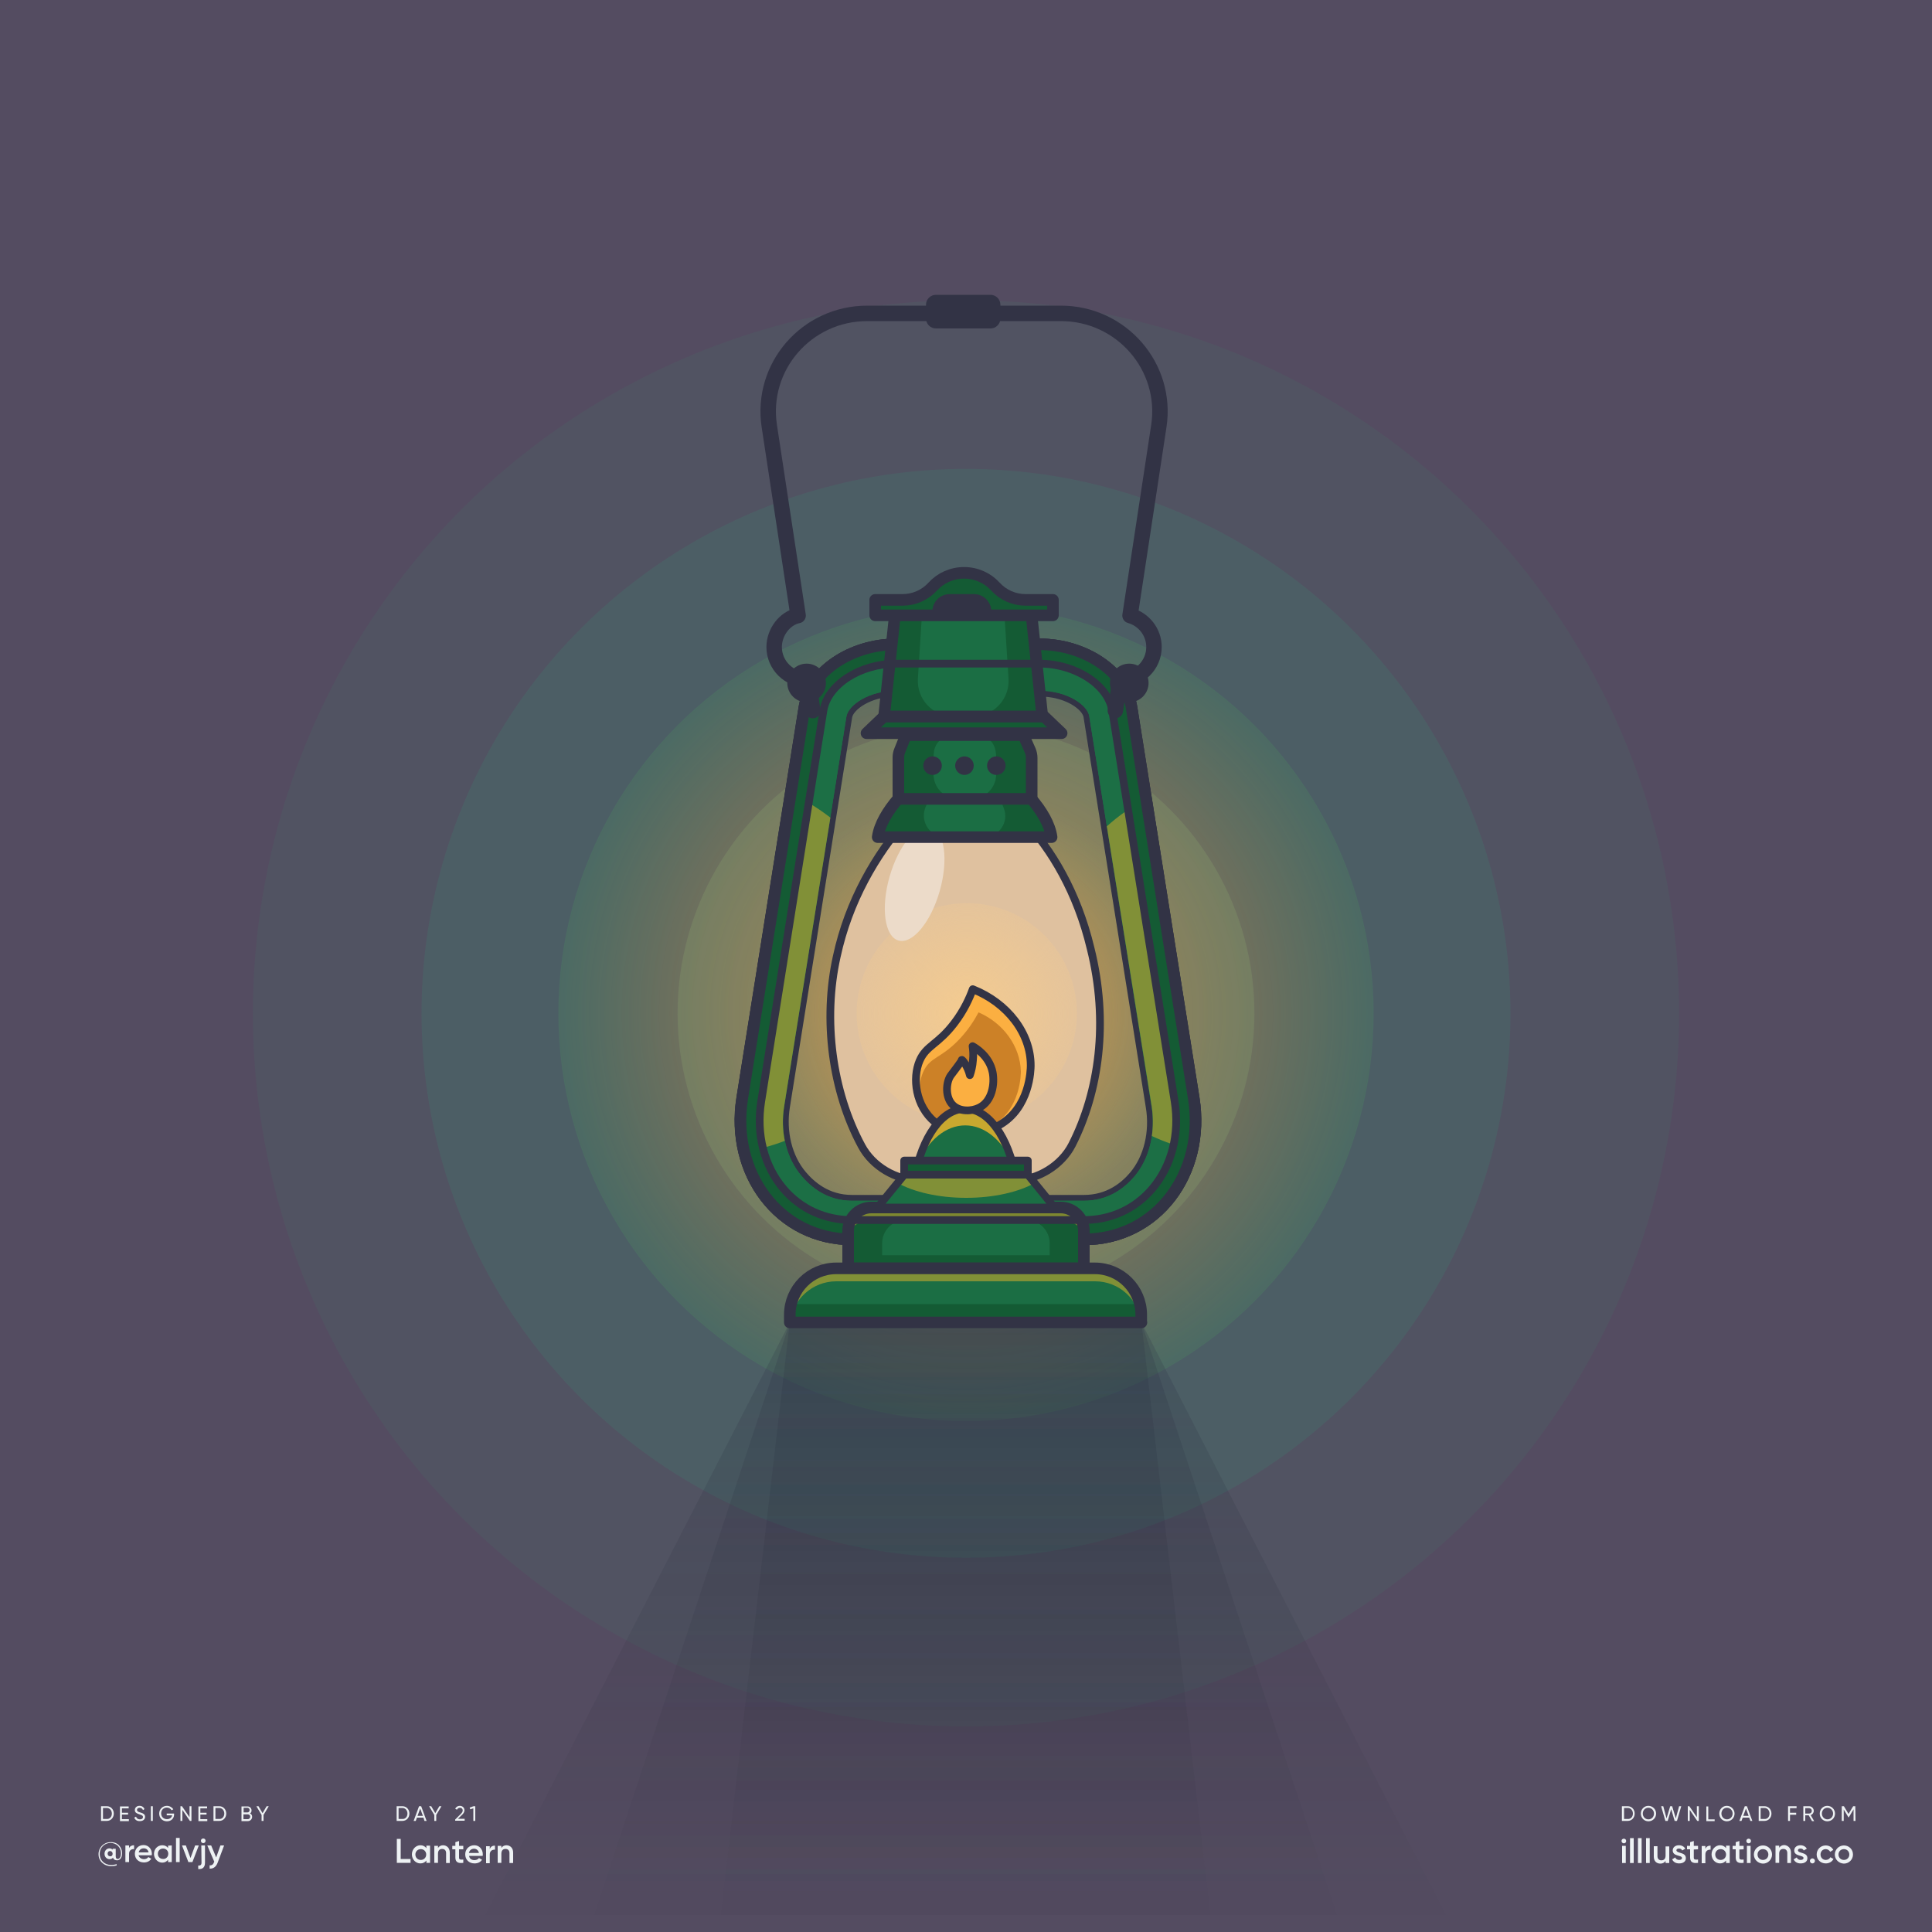 <svg version="1.1" id="Layer_1" xmlns="http://www.w3.org/2000/svg" x="0" y="0" viewBox="0 0 1000 1000" xml:space="preserve"><style>.st1{fill:#eef2f4}.st2{enable-background:new}.st7{fill:none;stroke:#323345;stroke-width:6;stroke-linecap:round;stroke-linejoin:round;stroke-miterlimit:10}.st8{fill:#1c6f45}.st9{opacity:.59;fill:#c8a82f;enable-background:new}.st10{fill:#145b34}.st14{fill:none;stroke:#323345;stroke-width:4;stroke-linecap:round;stroke-linejoin:round;stroke-miterlimit:10}.st15{fill:#1b6e44}.st19{fill:#323345}.st20{fill:#fbaf41}</style><path id="XMLID_22_" fill="#544c61" d="M0 0h1000v1000H0z"/><path class="st1" d="M63.2 959.2c0 2.5-1.2 3.7-2.6 3.7-1.1 0-1.9-.5-2.1-1.4-.4.5-1 .8-1.8.8-1.5 0-2.6-1.2-2.6-2.8s1.1-2.8 2.6-2.8c.7 0 1.2.3 1.6.7v-.5h1.6v3.9c0 .8.3 1.4 1 1.4.9 0 1.7-.9 1.7-3 0-3-2.3-5.3-5.4-5.3-3.1 0-5.6 2.4-5.6 5.7s2.5 5.7 5.9 5.7c1.1 0 2.1-.2 2.9-.4v.6c-.8.3-1.7.4-2.9.4-3.7 0-6.5-2.6-6.5-6.2 0-3.4 2.7-6.2 6.2-6.2 3.9-.2 6 2.9 6 5.7zm-4.9.3c0-.8-.6-1.4-1.3-1.4-.8 0-1.3.5-1.3 1.4 0 .8.6 1.3 1.3 1.3.8.1 1.3-.5 1.3-1.3zM69.4 955.1v2c-1.2-.1-2.6.5-2.6 2.4v4.3h-1.9v-8.6h1.9v1.4c.5-1.1 1.5-1.5 2.6-1.5zM74.6 962.3c1 0 1.8-.5 2.2-1.1l1.5.9c-.8 1.2-2.1 1.9-3.8 1.9-2.8 0-4.7-1.9-4.7-4.5 0-2.5 1.8-4.5 4.5-4.5 2.6 0 4.3 2.1 4.3 4.5 0 .3 0 .5-.1.8h-6.8c.4 1.3 1.5 2 2.9 2zm2.3-3.5c-.3-1.5-1.3-2.1-2.5-2.1-1.4 0-2.3.8-2.6 2.1h5.1zM88.9 955.2v8.6H87v-1.2c-.7.9-1.7 1.5-3 1.5-2.3 0-4.3-2-4.3-4.5 0-2.6 1.9-4.5 4.3-4.5 1.3 0 2.3.5 3 1.4v-1.2l1.9-.1zm-1.8 4.3c0-1.6-1.2-2.7-2.7-2.7s-2.7 1.1-2.7 2.7 1.2 2.7 2.7 2.7c1.5.1 2.7-1.1 2.7-2.7zM91.1 951.3H93v12.5h-1.9v-12.5zM102.9 955.2l-3.3 8.6h-2.1l-3.3-8.6h2l2.4 6.5 2.4-6.5h1.9zM104.2 955.2h1.9v8.9c0 2.4-1.2 3.5-3.5 3.3v-1.8c1.1.1 1.7-.3 1.7-1.5l-.1-8.9zm-.2-2.4c0-.7.5-1.2 1.2-1.2s1.2.5 1.2 1.2c0 .6-.5 1.2-1.2 1.2s-1.2-.6-1.2-1.2zM116 955.2l-3.3 8.8c-.8 2.2-2.2 3.3-4.2 3.2v-1.7c1.2.1 1.9-.5 2.3-1.7l.1-.2-3.6-8.4h2l2.6 6.2 2.2-6.2h1.9z"/><g class="st2"><path class="st1" d="M211.9 938.7c0 2.1-1.5 3.8-3.6 3.8h-3v-7.6h3c2.1 0 3.6 1.7 3.6 3.8zm-1 0c0-1.6-1.1-2.9-2.6-2.9h-2v5.7h2c1.5.1 2.6-1.2 2.6-2.8zM219.2 940.8h-3.4l-.6 1.7h-1.1l2.8-7.6h1.1l2.8 7.6h-1.1l-.5-1.7zm-.3-.9l-1.4-3.8-1.4 3.8h2.8zM225.8 939.4v3.1h-1v-3.1l-2.7-4.5h1.1l2.1 3.6 2.1-3.6h1.1l-2.7 4.5zM235.7 941.7l2.7-2.7c.6-.6 1.1-1.2 1.1-1.9 0-.9-.6-1.4-1.4-1.4-.7 0-1.2.3-1.6 1l-.9-.5c.5-1 1.4-1.5 2.4-1.5 1.2 0 2.4.8 2.4 2.3 0 .9-.6 1.8-1.4 2.5l-2 1.9h3.5v1h-4.9v-.7zM246 934.9v7.6h-1V936l-1.6.5-.3-.9 2-.7h.9z"/></g><g class="st2"><path class="st1" d="M58.9 938.7c0 2.1-1.5 3.8-3.6 3.8h-3v-7.6h3c2.1 0 3.6 1.7 3.6 3.8zm-1 0c0-1.6-1.1-2.9-2.6-2.9h-2v5.7h2c1.5.1 2.6-1.2 2.6-2.8zM66.7 941.6v1h-4.6V935h4.5v1h-3.5v2.3h3.2v.9h-3.2v2.4h3.6zM69.5 940.8l.9-.5c.3.8.9 1.4 2 1.4s1.6-.5 1.6-1.2c0-.8-.7-1-1.8-1.4-1.2-.4-2.4-.8-2.4-2.2 0-1.4 1.1-2.2 2.4-2.2 1.3 0 2.2.7 2.6 1.7l-.8.5c-.3-.7-.8-1.2-1.7-1.2-.8 0-1.4.4-1.4 1.1 0 .7.5 1 1.6 1.3 1.3.4 2.6.8 2.6 2.3 0 1.3-1.1 2.2-2.6 2.2-1.6.1-2.6-.7-3-1.8zM79.1 934.9v7.6h-1v-7.6h1zM90.1 939.2c0 1.9-1.4 3.5-3.7 3.5-2.4 0-4-1.8-4-4s1.7-4 4-4c1.4 0 2.7.8 3.3 1.8l-.9.5c-.4-.8-1.4-1.4-2.4-1.4-1.8 0-3 1.3-3 3s1.2 3 3 3c1.6 0 2.5-.9 2.7-2h-2.8v-.9h3.8v.5zM99.1 934.9v7.6h-.8l-3.9-5.7v5.7h-1v-7.6h.8l3.9 5.7v-5.7h1zM107.3 941.6v1h-4.6V935h4.5v1h-3.5v2.3h3.2v.9h-3.2v2.4h3.6zM117.1 938.7c0 2.1-1.5 3.8-3.6 3.8h-3v-7.6h3c2.1 0 3.6 1.7 3.6 3.8zm-1 0c0-1.6-1.1-2.9-2.6-2.9h-2v5.7h2c1.5.1 2.6-1.2 2.6-2.8zM130.5 940.4c0 1.2-1 2.2-2.2 2.2H125V935h3.1c1.2 0 2.1.9 2.1 2.1 0 .7-.3 1.2-.8 1.6.7.2 1.1.8 1.1 1.7zm-4.4-4.6v2.3h2c.6 0 1.1-.5 1.1-1.2 0-.6-.5-1.2-1.1-1.2h-2zm3.4 4.5c0-.7-.5-1.2-1.2-1.2H126v2.5h2.3c.7 0 1.2-.6 1.2-1.3zM136.4 939.4v3.1h-1v-3.1l-2.7-4.5h1.1l2.1 3.6 2.1-3.6h1.1l-2.7 4.5z"/></g><g class="st2"><path class="st1" d="M212.5 962.3v1.9h-7.1v-12.4h2v10.4h5.1zM222.6 955.4v8.8h-1.9V963c-.7.9-1.7 1.5-3.1 1.5-2.4 0-4.4-2-4.4-4.7 0-2.6 2-4.7 4.4-4.7 1.4 0 2.4.6 3.1 1.5v-1.3h1.9zm-2 4.5c0-1.6-1.2-2.8-2.8-2.8-1.6 0-2.8 1.2-2.8 2.8 0 1.6 1.2 2.8 2.8 2.8 1.6 0 2.8-1.2 2.8-2.8zM232.8 958.9v5.4h-1.9v-5.2c0-1.3-.8-2.1-2-2.1-1.3 0-2.2.7-2.2 2.5v4.7h-1.9v-8.8h1.9v1.1c.6-.9 1.5-1.4 2.7-1.4 2 .1 3.4 1.5 3.4 3.8zM237.6 957.3v4.2c0 1.1.7 1.1 2.2 1v1.7c-2.9.4-4.1-.5-4.1-2.8v-4.2h-1.6v-1.8h1.6v-1.9l1.9-.6v2.5h2.2v1.8h-2.2zM245.6 962.8c1.1 0 1.9-.5 2.3-1.1l1.6.9c-.8 1.2-2.1 1.9-3.9 1.9-2.9 0-4.8-2-4.8-4.7 0-2.6 1.9-4.7 4.7-4.7 2.6 0 4.4 2.1 4.4 4.7 0 .3 0 .5-.1.8h-7c.2 1.5 1.3 2.2 2.8 2.2zm2.3-3.7c-.3-1.5-1.4-2.2-2.5-2.2-1.4 0-2.4.8-2.7 2.2h5.2zM256.2 955.3v2.1c-1.3-.1-2.7.5-2.7 2.5v4.5h-1.9v-8.8h1.9v1.5c.5-1.4 1.5-1.8 2.7-1.8zM265.6 958.9v5.4h-1.9v-5.2c0-1.3-.8-2.1-2-2.1-1.3 0-2.2.7-2.2 2.5v4.7h-1.9v-8.8h1.9v1.1c.6-.9 1.5-1.4 2.7-1.4 2 .1 3.4 1.5 3.4 3.8z"/></g><path class="st1" d="M846.1 938.7c0 2.1-1.5 3.8-3.6 3.8h-3v-7.6h3c2.1 0 3.6 1.7 3.6 3.8zm-.9 0c0-1.6-1.1-2.9-2.6-2.9h-2v5.7h2c1.5.1 2.6-1.2 2.6-2.8zM849.3 938.7c0-2.2 1.7-4 3.9-4s4 1.8 4 4-1.7 4-4 4c-2.2 0-3.9-1.8-3.9-4zm6.8 0c0-1.7-1.3-3-2.9-3-1.7 0-2.9 1.3-2.9 3s1.3 3 2.9 3c1.7 0 2.9-1.3 2.9-3zM859.8 934.9h1.1l1.7 6.3 1.9-6.3h1l1.9 6.3 1.7-6.3h1.1l-2.2 7.6h-1.2l-1.8-6.1-1.8 6.1H862l-2.2-7.6zM879.3 934.9v7.6h-.8l-3.9-5.7v5.7h-1v-7.6h.8l3.9 5.7v-5.7h1zM887.5 941.6v1h-4.3V935h1v6.7h3.3v-.1zM889.9 938.7c0-2.2 1.7-4 3.9-4s4 1.8 4 4-1.7 4-4 4c-2.2 0-3.9-1.8-3.9-4zm6.9 0c0-1.7-1.3-3-2.9-3-1.7 0-2.9 1.3-2.9 3s1.3 3 2.9 3 2.9-1.3 2.9-3zM905.4 940.8H902l-.6 1.7h-1.1l2.8-7.6h1.1l2.8 7.6h-1l-.6-1.7zm-.3-.9l-1.4-3.8-1.4 3.8h2.8zM916.9 938.7c0 2.1-1.5 3.8-3.6 3.8h-3v-7.6h3c2.1 0 3.6 1.7 3.6 3.8zm-1 0c0-1.6-1.1-2.9-2.6-2.9h-2v5.7h2c1.6.1 2.6-1.2 2.6-2.8zM926.5 935.8v2.5h3.2v1h-3.2v3.2h-1v-7.6h4.4v1h-3.4v-.1zM936.2 939.6h-1.8v2.9h-1v-7.6h3c1.3 0 2.4 1.1 2.4 2.4 0 1-.7 1.9-1.6 2.2l1.8 3.1h-1.1l-1.7-3zm-1.8-.9h2c.8 0 1.4-.6 1.4-1.4 0-.8-.6-1.4-1.4-1.4h-2v2.8zM941.9 938.7c0-2.2 1.7-4 3.9-4s4 1.8 4 4-1.7 4-4 4c-2.2 0-3.9-1.8-3.9-4zm6.9 0c0-1.7-1.3-3-2.9-3-1.7 0-2.9 1.3-2.9 3s1.3 3 2.9 3 2.9-1.3 2.9-3zM960.4 942.5h-1v-6l-2.5 4.2h-.1l-2.5-4.1v5.9h-1v-7.6h1.1l2.4 4 2.4-4h1.1l.1 7.6zM839.3 952.9c0-.7.5-1.2 1.2-1.2s1.2.5 1.2 1.2-.5 1.2-1.2 1.2c-.6 0-1.2-.5-1.2-1.2zm.3 2.5h1.9v8.9h-1.9v-8.9zM843.7 951.4h1.9v12.9h-1.9v-12.9zM847.8 951.4h1.9v12.9h-1.9v-12.9zM852 951.4h1.9v12.9H852v-12.9zM864 955.4v8.9h-1.9v-1.1c-.6.9-1.5 1.4-2.7 1.4-2 0-3.4-1.3-3.4-3.6v-5.4h1.9v5.2c0 1.3.8 2.1 2 2.1 1.3 0 2.2-.7 2.2-2.5v-4.7h1.9v-.3zM872.6 961.8c0 1.8-1.5 2.7-3.5 2.7-1.8 0-3-.8-3.6-2.1l1.6-1c.3.8 1 1.3 2 1.3.8 0 1.5-.3 1.5-1 0-1.6-4.8-.7-4.8-3.9 0-1.7 1.4-2.7 3.2-2.7 1.5 0 2.7.7 3.3 1.8l-1.6.9c-.3-.7-.9-1-1.7-1-.7 0-1.3.3-1.3.9.2 1.8 4.9.8 4.9 4.1zM876.7 957.3v4.2c0 1.1.7 1.1 2.2 1v1.7c-2.9.4-4.1-.5-4.1-2.8v-4.2h-1.6v-1.8h1.6v-1.9l1.9-.6v2.5h2.2v1.8l-2.2.1zM885.4 955.3v2.1c-1.3-.1-2.7.5-2.7 2.5v4.5h-1.9v-8.9h1.9v1.5c.5-1.3 1.5-1.7 2.7-1.7zM895.3 955.4v8.9h-1.9V963c-.7.9-1.7 1.5-3.1 1.5-2.4 0-4.4-2-4.4-4.7 0-2.6 2-4.7 4.4-4.7 1.4 0 2.4.6 3.1 1.5v-1.3h1.9v.1zm-1.9 4.5c0-1.6-1.2-2.8-2.8-2.8s-2.8 1.2-2.8 2.8 1.2 2.8 2.8 2.8 2.8-1.2 2.8-2.8zM900.3 957.3v4.2c0 1.1.7 1.1 2.2 1v1.7c-2.9.4-4.1-.5-4.1-2.8v-4.2h-1.6v-1.8h1.6v-1.9l1.9-.6v2.5h2.2v1.8l-2.2.1zM903.9 952.9c0-.7.5-1.2 1.2-1.2s1.2.5 1.2 1.2-.5 1.2-1.2 1.2c-.6 0-1.2-.5-1.2-1.2zm.3 2.5h1.9v8.9h-1.9v-8.9zM907.8 959.9c0-2.6 2.1-4.7 4.7-4.7s4.7 2 4.7 4.7c0 2.6-2.1 4.7-4.7 4.7-2.6-.1-4.7-2.1-4.7-4.7zm7.5 0c0-1.6-1.2-2.8-2.8-2.8s-2.8 1.2-2.8 2.8 1.2 2.8 2.8 2.8 2.8-1.2 2.8-2.8zM927 958.9v5.4h-1.9v-5.2c0-1.3-.8-2.1-2-2.1-1.3 0-2.2.7-2.2 2.5v4.7H919v-8.9h1.9v1.1c.6-.9 1.5-1.4 2.7-1.4 1.9.2 3.4 1.6 3.4 3.9zM935.5 961.8c0 1.8-1.5 2.7-3.5 2.7-1.8 0-3-.8-3.6-2.1l1.6-1c.3.8 1 1.3 2 1.3.8 0 1.5-.3 1.5-1 0-1.6-4.8-.7-4.8-3.9 0-1.7 1.4-2.7 3.2-2.7 1.5 0 2.7.7 3.3 1.8l-1.6.9c-.3-.7-.9-1-1.7-1-.7 0-1.3.3-1.3.9.1 1.8 4.9.8 4.9 4.1zM936.8 963.2c0-.7.6-1.3 1.3-1.3s1.3.6 1.3 1.3-.6 1.3-1.3 1.3c-.7 0-1.3-.6-1.3-1.3zM940.3 959.9c0-2.6 2-4.7 4.7-4.7 1.7 0 3.2.9 3.9 2.3l-1.6 1c-.4-.8-1.3-1.4-2.3-1.4-1.6 0-2.7 1.2-2.7 2.8s1.2 2.8 2.7 2.8c1.1 0 1.9-.5 2.4-1.4l1.6.9c-.7 1.4-2.2 2.3-4 2.3-2.7 0-4.7-2-4.7-4.6zM949.7 959.9c0-2.6 2.1-4.7 4.7-4.7s4.7 2 4.7 4.7c0 2.6-2.1 4.7-4.7 4.7-2.6-.1-4.7-2.1-4.7-4.7zm7.5 0c0-1.6-1.2-2.8-2.8-2.8s-2.8 1.2-2.8 2.8 1.2 2.8 2.8 2.8 2.8-1.2 2.8-2.8z"/><circle id="XMLID_70_" cx="500" cy="524.5" r="369.1" fill="#515362"/><circle id="XMLID_69_" cx="500" cy="524.5" r="281.8" opacity=".86" fill="#4c6166"/><radialGradient id="XMLID_4_" cx="500" cy="475.5" r="534.307" gradientTransform="matrix(1 0 0 -1 0 1000)" gradientUnits="userSpaceOnUse"><stop offset="0" stop-color="#f29543"/><stop offset=".11" stop-color="#f09543" stop-opacity=".801"/><stop offset=".171" stop-color="#e79645" stop-opacity=".69"/><stop offset=".221" stop-color="#da9747" stop-opacity=".6"/><stop offset=".264" stop-color="#c6994a" stop-opacity=".521"/><stop offset=".303" stop-color="#ac9b4e" stop-opacity=".45"/><stop offset=".34" stop-color="#8d9e53" stop-opacity=".384"/><stop offset=".373" stop-color="#68a259" stop-opacity=".323"/><stop offset=".406" stop-color="#3ca661" stop-opacity=".265"/><stop offset=".435" stop-color="#0daa68" stop-opacity=".211"/><stop offset=".441" stop-color="#02ab6a" stop-opacity=".2"/></radialGradient><circle id="XMLID_34_" cx="500" cy="524.5" r="211" opacity=".61" fill="url(#XMLID_4_)"/><radialGradient id="XMLID_5_" cx="500" cy="475.5" r="149.3" gradientTransform="matrix(1 0 0 -1 0 1000)" gradientUnits="userSpaceOnUse"><stop offset="0" stop-color="#f29543"/><stop offset=".13" stop-color="#eb9847" stop-opacity=".864"/><stop offset=".318" stop-color="#d8a151" stop-opacity=".667"/><stop offset=".54" stop-color="#b9af61" stop-opacity=".434"/><stop offset=".764" stop-color="#92c176" stop-opacity=".2"/></radialGradient><circle id="XMLID_54_" cx="500" cy="524.5" r="149.3" opacity=".89" fill="url(#XMLID_5_)"/><path id="XMLID_60_" class="st7" d="M617.9 568.5l-32.2-202.3c-3-18.5-24.2-32.7-47.6-32.7H464c-23.4 0-44.6 14.1-47.6 32.7l-32.2 202.3c-6.1 38.6 19 73 56.9 73H561c37.8 0 63-34.4 56.9-73zm-30.7 40.4c-4.6 5.4-12.9 12.6-26.2 12.6H441c-13.3 0-21.6-7.5-26.2-12.9-7.8-9.2-11.1-22.7-8.9-36.1l32.2-201.6c.9-5.8 11.4-13.4 25.8-13.4H538c14.4 0 24.9 7.4 25.8 13.2L596 572.5c2.3 13.5-1 27.2-8.8 36.4z"/><path id="XMLID_20_" class="st8" d="M617.9 568.5l-32.2-202.3c-3-18.5-24.2-32.7-47.6-32.7H464c-23.4 0-44.6 14.1-47.6 32.7l-32.2 202.3c-6.1 38.6 19 73 56.9 73H561c37.8 0 63-34.4 56.9-73zm-30.7 40.4c-4.6 5.4-12.9 12.6-26.2 12.6H441c-13.3 0-21.6-7.5-26.2-12.9-7.8-9.2-11.1-22.7-8.9-36.1l32.2-201.6c.9-5.8 11.4-13.4 25.8-13.4H538c14.4 0 24.9 7.4 25.8 13.2L596 572.5c2.3 13.5-1 27.2-8.8 36.4z"/><path id="XMLID_82_" class="st8" d="M617.9 568.5l-32.2-202.3c-3-18.5-24.2-32.7-47.6-32.7H464c-23.4 0-44.6 14.1-47.6 32.7l-32.2 202.3c-6.1 38.6 19 73 56.9 73H561c37.8 0 63-34.4 56.9-73zm-30.7 40.4c-4.6 5.4-12.9 12.6-26.2 12.6H441c-13.3 0-21.6-7.5-26.2-12.9-7.8-9.2-11.1-22.7-8.9-36.1l32.2-201.6c.9-5.8 11.4-13.4 25.8-13.4H538c14.4 0 24.9 7.4 25.8 13.2L596 572.5c2.3 13.5-1 27.2-8.8 36.4z"/><path id="XMLID_194_" class="st9" d="M405.9 572.5l23.9-149.3c-6.3-4.9-13.1-9.1-20.5-12.3l-25.1 157.7c-1.5 9.5-1.1 18.8.9 27.4 7.4-1 14.4-2.9 21.1-5.5-1.2-5.8-1.3-11.9-.3-18z"/><path id="XMLID_193_" class="st9" d="M596.1 572.5c.8 5.2.8 10.5.1 15.5 6.6 3.1 13.6 5.5 20.9 7 1.8-8.3 2.2-17.2.7-26.4l-24.7-155c-7.3 3.8-14.1 8.6-20.2 14.1l23.2 144.8z"/><path id="XMLID_1_" class="st7" d="M561 641.5H441c-37.8 0-63-34.4-56.9-73l32.2-202.3c3-18.5 24.2-32.7 47.6-32.7H538c23.4 0 44.6 14.1 47.6 32.7l32.2 202.3c6.2 38.6-19 73-56.8 73z"/><path id="XMLID_42_" class="st10" d="M617.9 568.5l-32.2-202.3c-3-18.5-24.2-32.7-47.6-32.7H464c-23.4 0-44.6 14.1-47.6 32.7l-32.2 202.3c-6.1 38.6 19 73 56.9 73H561c37.8 0 63-34.4 56.9-73zm-21.6 46.9c-8.9 10.4-21.4 16.1-35.4 16.1H441c-14 0-26.5-5.7-35.4-16.1-10.1-11.8-14.3-28.4-11.6-45.3l32.2-202.3c2.1-13.4 19-24.3 37.7-24.3H538c18.6 0 35.5 10.9 37.7 24.3L608 570.1c2.7 17-1.6 33.5-11.7 45.3z"/><path id="XMLID_88_" class="st7" d="M617.9 568.5l-32.2-202.3c-3-18.5-24.2-32.7-47.6-32.7H464c-23.4 0-44.6 14.1-47.6 32.7l-32.2 202.3c-6.1 38.6 19 73 56.9 73H561c37.8 0 63-34.4 56.9-73z"/><path id="XMLID_47_" d="M529.7 423.2h-60.5c-15.9 18.3-29.9 42.5-36.1 71.4-7.3 32.8-2.4 69.5 12.9 97.8 5.7 10.6 17.8 17.5 29.8 17.5h49c12.2 0 24.6-7.1 30.1-17.9 14-27.5 19.1-63.8 9.6-101.9-6.9-28.8-20.2-51.5-34.8-66.9z" fill="#dfc19f"/><radialGradient id="XMLID_6_" cx="500.4" cy="475.5" r="57" gradientTransform="matrix(1 0 0 -1 0 1000)" gradientUnits="userSpaceOnUse"><stop offset=".124" stop-color="#f2ca91"/><stop offset="1" stop-color="#f2ca91" stop-opacity=".3"/></radialGradient><circle id="XMLID_72_" cx="500.4" cy="524.5" r="57" fill="url(#XMLID_6_)"/><ellipse id="XMLID_45_" transform="rotate(-74.115 473.402 457.485)" cx="473.4" cy="457.5" rx="30.5" ry="13.5" fill="#ecdbc9"/><path id="XMLID_10_" class="st14" d="M529.7 424.2h-60.5c-15.9 18.3-29.9 42.1-36.1 70.9-7.3 32.8-2.4 69.8 12.9 98.1 5.7 10.6 17.8 17.7 29.8 17.7h49c12.2 0 24.6-7.6 30.1-18.4 14-27.5 19.1-63.6 9.6-101.6-6.9-28.9-20.2-51.3-34.8-66.7z"/><path id="XMLID_32_" class="st10" d="M561 656.5H439V637c0-6.6 5.4-12 12-12h98c6.6 0 12 5.4 12 12v19.5z"/><path id="XMLID_2_" class="st15" d="M543.3 649.7h-86.7v-6.2c0-6.6 5.4-12 12-12h62.7c6.6 0 12 5.4 12 12v6.2z"/><path id="XMLID_138_" class="st9" d="M549 625h-98c-6.6 0-12 4.2-12 9.3v6.5c0-5.1 5.4-9.3 12-9.3h98c6.6 0 12 4.2 12 9.3v-6.5c0-5.1-5.4-9.3-12-9.3z"/><path id="XMLID_7_" class="st7" d="M561 656.5H439V637c0-6.6 5.4-12 12-12h98c6.6 0 12 5.4 12 12v19.5z"/><path id="XMLID_21_" class="st15" d="M590.8 684.5h-182v-4c0-13.3 10.8-24 24-24h133.9c13.3 0 24 10.8 24 24v4h.1z"/><path id="XMLID_90_" class="st10" d="M409.4 675c-.4 1.8-.6 3.6-.6 5.5v4h182v-4c0-1.9-.2-3.8-.6-5.5H409.4z"/><path id="XMLID_99_" class="st9" d="M566.8 656.5h-134c-13.3 0-24 10.8-24 24v4h.2c1.3-12 11.5-21.3 23.9-21.3h133.9c12.4 0 22.5 9.3 23.9 21.3h.2v-4c-.1-13.2-10.9-24-24.1-24z"/><linearGradient id="XMLID_14_" gradientUnits="userSpaceOnUse" x1="499.8" y1="315.5" x2="499.8" y2="0" gradientTransform="matrix(1 0 0 -1 0 1000)"><stop offset="0" stop-color="#292e42" stop-opacity=".7"/><stop offset="1" stop-color="#151721" stop-opacity="0"/></linearGradient><path id="XMLID_83_" opacity=".3" fill="url(#XMLID_14_)" d="M753 1000H246.6l162.2-315.5h182z"/><linearGradient id="XMLID_23_" gradientUnits="userSpaceOnUse" x1="499.8" y1="315.5" x2="499.8" y2="0" gradientTransform="matrix(1 0 0 -1 0 1000)"><stop offset="0" stop-color="#292e42" stop-opacity=".7"/><stop offset="1" stop-color="#151721" stop-opacity="0"/></linearGradient><path id="XMLID_84_" opacity=".3" fill="url(#XMLID_23_)" d="M695 1000H304.6l104.2-315.5h182z"/><linearGradient id="XMLID_26_" gradientUnits="userSpaceOnUse" x1="499.8" y1="315.5" x2="499.8" y2="0" gradientTransform="matrix(1 0 0 -1 0 1000)"><stop offset="0" stop-color="#292e42" stop-opacity=".7"/><stop offset="1" stop-color="#151721" stop-opacity="0"/></linearGradient><path id="XMLID_95_" opacity=".3" fill="url(#XMLID_26_)" d="M627.6 1000H372l36.8-315.5h182z"/><path id="XMLID_8_" class="st7" d="M590.8 684.5h-182v-4c0-13.3 10.8-24 24-24h133.9c13.3 0 24 10.8 24 24v4h.1z"/><path id="XMLID_63_" class="st10" d="M544.3 433.3h-90c.9-6.5 5.1-13.5 10.7-20h68.7c5.6 6.5 9.7 13.5 10.6 20z"/><path id="XMLID_68_" class="st15" d="M509.3 433.3h-20c-7.8 0-13.1-7.8-10.4-15.1.6-1.6 1.3-3.3 2-4.9h36.6c.7 1.6 1.4 3.2 2 4.9 3 7.2-2.4 15.1-10.2 15.1z"/><path id="XMLID_40_" class="st10" d="M549.5 379.5h-101l9.1-8.7h82.8z"/><path id="XMLID_9_" class="st7" d="M544.3 433.3h-90c.9-6.5 5.1-13.5 10.7-20h68.7c5.6 6.5 9.7 13.5 10.6 20z"/><path id="XMLID_46_" class="st10" d="M529.7 380.5h-60.8l-3.2 8c-.5 1.2-.7 2.4-.7 3.6v21.4h69v-21.2c0-1.4-.3-2.7-.8-3.9l-3.5-7.9z"/><path id="XMLID_77_" class="st15" d="M505.7 380.5h-12.5c-4.7 0-8.8 3.4-9.7 8-.2 1.2-.3 2.4-.3 3.6v8.7c0 7 5.7 12.6 12.6 12.6h7.2c7 0 12.6-5.7 12.6-12.6v-8.6c0-1.4-.1-2.7-.4-3.9-.8-4.5-4.8-7.8-9.5-7.8z"/><path id="XMLID_15_" class="st7" d="M529.7 380.5h-60.8l-3.2 8c-.5 1.2-.7 2.4-.7 3.6v21.4h69v-21.2c0-1.4-.3-2.7-.8-3.9l-3.5-7.9z"/><path id="XMLID_11_" class="st7" d="M549.5 379.5h-101l9.1-8.7h82.8z"/><path id="XMLID_33_" class="st10" d="M533.9 318.2h-70.7l-5.6 52.6h81.9z"/><path id="XMLID_74_" class="st15" d="M519.9 318.2h-42.7l-2.1 33c-.7 10.6 7.7 19.6 18.3 19.6h10.3c10.6 0 19-9 18.3-19.6l-2.1-33z"/><path id="XMLID_12_" class="st7" d="M533.9 318.2h-70.7l-5.6 52.6h81.9z"/><path id="XMLID_39_" class="st10" d="M530.8 310.5c-5.9 0-11.6-2.5-15.6-6.9s-9.8-7.1-16.2-7.1c-6.4 0-12.2 2.7-16.2 7.1s-9.7 6.9-15.6 6.9H453v8h92v-8h-14.2z"/><path id="XMLID_18_" class="st7" d="M530.8 310.5c-5.9 0-11.6-2.5-15.6-6.9s-9.8-7.1-16.2-7.1c-6.4 0-12.2 2.7-16.2 7.1s-9.7 6.9-15.6 6.9H453v8h92v-8h-14.2z"/><circle id="XMLID_13_" class="st19" cx="482.7" cy="396.3" r="4.8"/><circle id="XMLID_19_" class="st19" cx="499.2" cy="396.3" r="4.8"/><circle id="XMLID_49_" class="st19" cx="515.7" cy="396.3" r="4.8"/><path id="XMLID_48_" class="st20" d="M503.5 512c-1.6 4.4-4.4 10.8-9.5 17.5-8.6 11.3-14.6 11.6-18 19.5-3.9 9.1-2.1 23.5 7.9 31.8 10.3 8.5 24.3 6.5 33.1 1.7 16.2-9 16.5-29 16.5-31 0-16.6-11.9-32.3-30-39.5z"/><path id="XMLID_50_" d="M506.5 524c-2.1 3.9-5.5 9.5-11 15-8.5 8.5-13.6 8.3-17 14.5-4.2 7.6-3.4 20.3 4.6 27.8 9.1 8.4 22.5 5.8 30.2 1.5 15.3-8.5 15.1-27.5 15.1-28.3-.4-13-9-24.9-21.9-30.5z" fill="#cc8127"/><path id="XMLID_24_" class="st14" d="M503.5 512c-1.6 4.4-4.4 10.8-9.5 17.5-8.6 11.3-14.6 11.6-18 19.5-3.9 9.1-2.1 23.5 7.9 31.8 10.3 8.5 24.3 6.5 33.1 1.7 16.2-9 16.5-29 16.5-31 0-16.6-11.9-32.3-30-39.5z"/><path id="XMLID_41_" class="st15" d="M525.8 609.5c-3.9-21-14.2-35.6-26.2-35.6-12.1 0-22.3 14.6-26.2 35.6h52.4z"/><path id="XMLID_97_" d="M499.6 582.5c10 0 18.9 7.5 24.5 19.4-4.8-16.8-13.9-27.9-24.5-27.9-10.5 0-19.7 11.1-24.5 27.9 5.6-11.9 14.5-19.4 24.5-19.4z" fill="#c8a82f"/><path id="XMLID_25_" class="st14" d="M525.8 609.5c-3.9-21-14.2-35.6-26.2-35.6-12.1 0-22.3 14.6-26.2 35.6h52.4z"/><path id="XMLID_28_" class="st10" d="M468 600.7h64v9.2h-64z"/><path id="XMLID_16_" class="st14" d="M468 600.7h64v9.2h-64z"/><circle id="XMLID_52_" class="st19" cx="584.5" cy="353.5" r="10"/><circle id="XMLID_55_" class="st19" cx="417.5" cy="353.5" r="10"/><g><path id="XMLID_59_" d="M577.3 367.8l2.4-15.9h.4c9.5 0 17.2-7.6 17.2-17 0-7.8-5.3-14.3-12.4-16.3l14.9-98c4.7-30.7-19.3-58.4-50.7-58.4H448.9c-31.4 0-55.4 27.6-50.7 58.4l14.9 98c-6.9 1.4-12.4 8.6-12.4 16.3 0 9.4 7.7 17 17.2 17h.4l2.4 15.9" fill="none" stroke="#323345" stroke-width="8" stroke-linecap="round" stroke-linejoin="round" stroke-miterlimit="10"/><path id="XMLID_51_" class="st19" d="M512.7 170h-28.3c-2.8 0-5.1-2.3-5.1-5.1v-7.2c0-2.8 2.3-5.1 5.1-5.1h28.3c2.8 0 5.1 2.3 5.1 5.1v7.2c0 2.8-2.3 5.1-5.1 5.1z"/></g><path id="XMLID_67_" class="st15" d="M545.8 625h-91.6l13.9-17H532z"/><path id="XMLID_112_" class="st9" d="M464.6 612.3c8.4 4.7 21.2 7.7 35.5 7.7s27.1-3 35.5-7.7L532 608h-63.9l-3.5 4.3z"/><path id="XMLID_61_" class="st14" d="M545.8 625h-91.6l13.9-17H532z"/><path id="XMLID_86_" class="st14" d="M596.3 615.4c-8.9 10.4-21.4 16.1-35.4 16.1H441c-14 0-26.5-5.7-35.4-16.1-10.1-11.8-14.3-28.4-11.6-45.3l32.2-202.3c2.1-13.4 19-24.3 37.7-24.3H538c18.6 0 35.5 10.9 37.7 24.3L608 570.1c2.7 17-1.6 33.5-11.7 45.3z"/><path id="XMLID_81_" class="st19" d="M512.1 317.5h-28.5c-.5 0-1-.4-1-1 0-5 4-9 9-9h12.5c5 0 9 4 9 9 0 .6-.4 1-1 1z"/><path id="XMLID_17_" class="st20" d="M503.4 541.5c.3 1.9.5 4.4.2 7.2-.2 3.1-.9 5.8-1.6 7.8-1-4.3-3.8-8.1-4.2-7.9v.1c-.2.9-4.9 6.8-5.8 8.1-2.4 3.6-2.9 11.3 1.3 15.3 3.6 3.4 9.6 3.2 13.6 1.2 6.7-3.4 8-12.3 6.9-18.2-1.7-8.6-9.1-12.9-10.4-13.6z"/><path id="XMLID_27_" class="st14" d="M503.4 541.5c.3 1.9.5 4.4.2 7.2-.2 3.1-.9 5.8-1.6 7.8-1-4.3-3.8-8.1-4.2-7.9v.1c-.2.9-4.9 6.8-5.8 8.1-2.4 3.6-2.9 11.3 1.3 15.3 3.6 3.4 9.6 3.2 13.6 1.2 6.7-3.4 8-12.3 6.9-18.2-1.7-8.6-9.1-12.9-10.4-13.6z"/></svg>